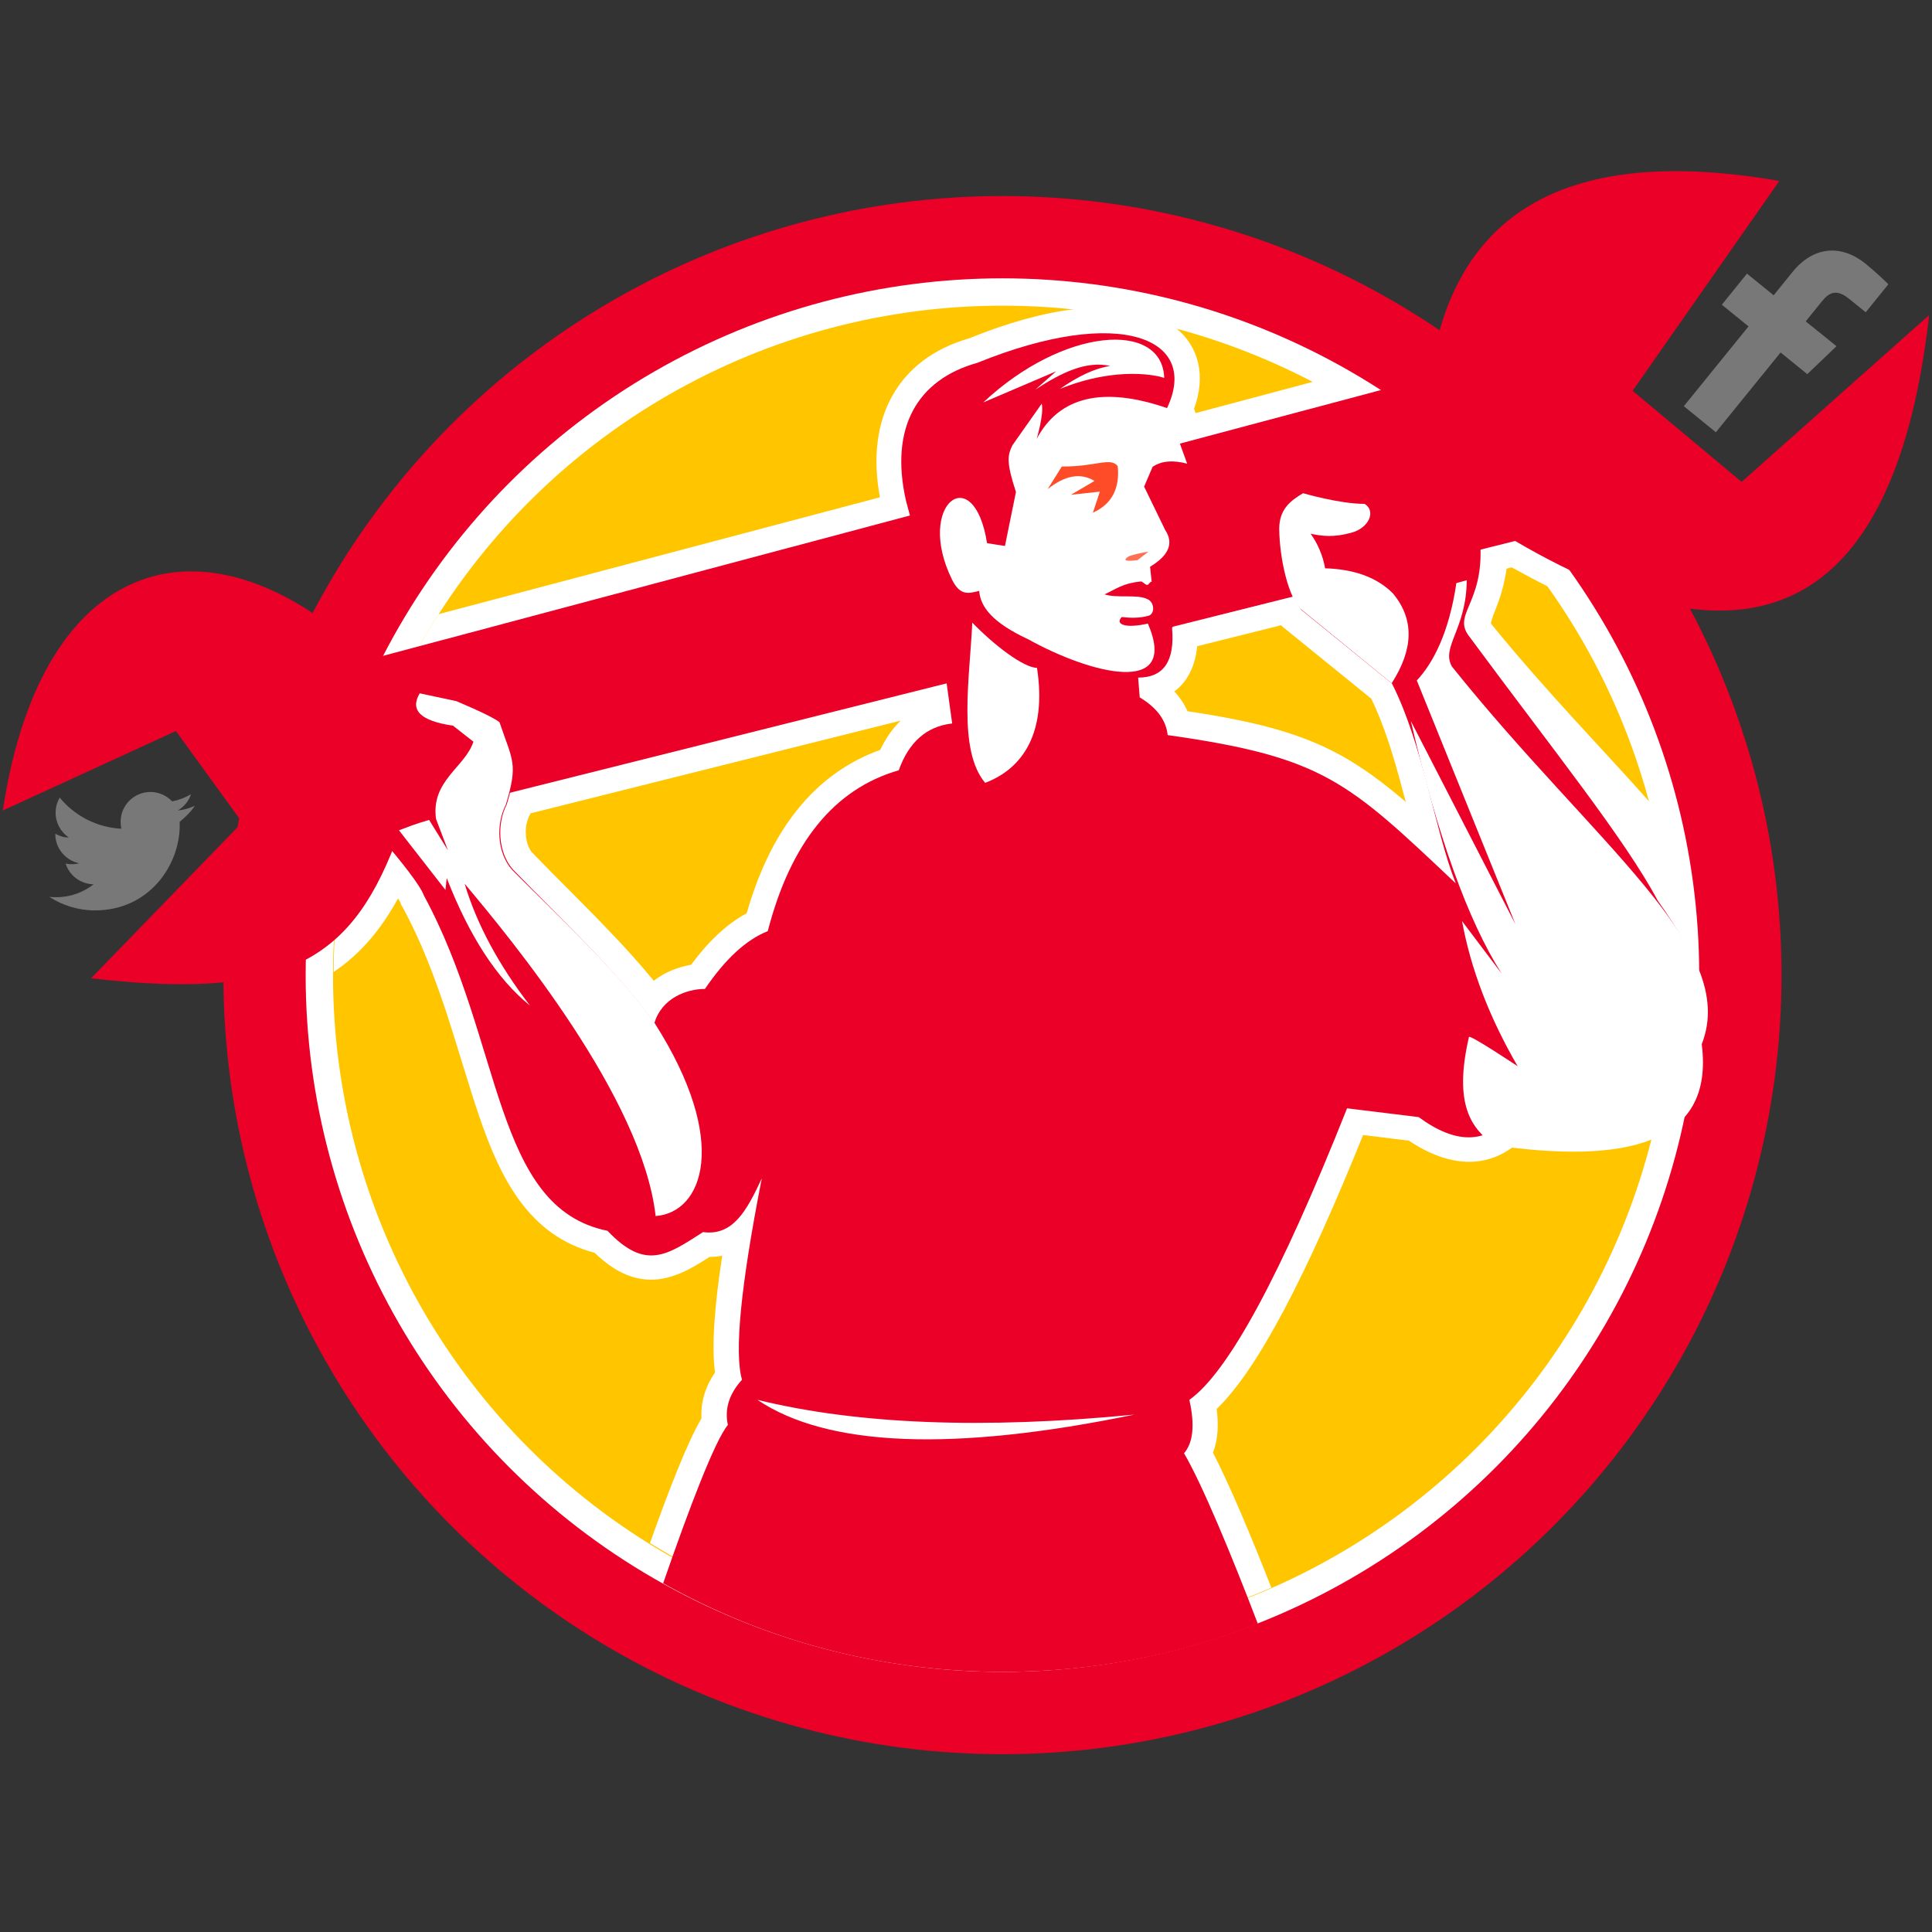 <?xml version="1.0" encoding="utf-8"?>
<!-- Generator: Adobe Illustrator 21.1.0, SVG Export Plug-In . SVG Version: 6.00 Build 0)  -->
<svg version="1.1" id="Layer_1" xmlns="http://www.w3.org/2000/svg" xmlns:xlink="http://www.w3.org/1999/xlink" x="0px" y="0px"
	 viewBox="0 0 615 615" style="enable-background:new 0 0 615 615;" xml:space="preserve">
<rect x="0" y="0" width="615" height="615" fill="#333333" stroke="none"/>
<style type="text/css">
	.st0{fill:#EB0028;}
	.st1{fill:#FFFFFF;}
	.st2{fill:#FFC600;}
	.st3{fill:#FF4C28;}
	.st4{fill:#FF7053;}
	.st5{fill:#787878;}
</style>
<g id="BG">
	<circle class="st0" cx="319.1" cy="310.4" r="248"/>
	<circle class="st1" cx="319.1" cy="310.4" r="221.8"/>
	<g>
		<circle class="st2" cx="319.1" cy="310.4" r="213.1"/>
	</g>
	<path class="st1" d="M407.9,199l-26.8,6.7c-0.6,6-2.9,11.2-7.3,14.4c1.8,1.9,3.2,4,4.2,6.3c22,3.3,36.3,7.1,49.1,14.2
		c6.8,3.8,13,8.4,19.6,14l0.8,0.7l-0.9-3.3c-2.8-10.7-5.9-21-10.1-29.6l-28.6-23.2V199z M286.7,229.4l-117.8,29.5l-0.4,0.8
		c-1.8,3.5-1.4,8.9,0.8,11.6c8.3,8.6,16.7,16.7,24.3,24.7c5.1,5.3,10,10.7,14.5,16.2c3.7-2.9,8-4.4,11.9-5.1
		c5.3-7.2,11.2-12.9,17.7-16.4c7.5-26.3,21.4-44.4,42.5-52C281.9,235.1,284.1,231.9,286.7,229.4z M280.1,158.3
		c-4.7-25.3,5.8-44.1,28.4-50.6c12.3-5,23.6-8.1,33.6-9.3c11,1.2,21.7,3.2,32.2,6c7.4,5.9,9.6,15.4,5.8,25.7l0.5,1.4l37.5-10
		c29.8,15.6,55.4,38.1,74.8,65.3c-3.8-1.9-7.7-4-11.7-6.2l-1.6,0.4c-0.3,2-0.7,3.9-1.1,5.6c-0.8,3.2-1.8,5.8-2.7,8.1
		c-0.4,0.9-0.7,1.7-0.9,2.5c-0.1,0.5-0.3,0.9-0.3,1.3c17.7,21.8,36.1,40.5,50.7,57c4.6,17.4,7.1,35.8,7.1,54.7
		c0,18.1-2.2,35.6-6.5,52.3c-11.9,2.7-26.5,2.3-41.7,0.4c-10.3,9.8-23.2,8.6-35.7,0.2l-14.6-1.8c-17.9,44.4-33.4,74.5-46.6,87.2
		c0.6,4.8,0.5,9.7-1.2,13.9c5.2,10,12.1,26.4,18.6,43c-26.1,11.4-55,17.8-85.4,17.8c-41.2,0-79.7-11.7-112.4-32
		c5.9-16.6,11.9-32.1,16.4-39.7c-0.3-5.3,1.3-10.2,4.3-14.6c-1.1-8.2-0.2-20.9,2.3-37.2c-1.3,0.3-2.6,0.4-4,0.4
		c-2.2,1.4-4.3,2.7-6.2,3.7c-2.8,1.5-6.2,2.9-9.9,3.4c-7.6,0.9-14.2-2.3-20.5-8.4c-21.1-5.5-30.1-24-36.7-43.3
		c-3.4-10-6.6-21.2-10.4-32.9c-3.8-11.4-8.1-23-14.2-34.1l-0.3-0.5l-0.2-0.6c0-0.1-0.2-0.5-0.8-1.4c-5.5,10-12,17.7-20.5,23.4
		c0.1-41.9,12.4-81,33.4-113.9L280.1,158.3z"/>
</g>
<g id="MECHANIC">
	<g>
		<path class="st0" d="M455.2,120l-337.5,89.9C67.3,161.4,13.4,174.9,0.9,258L56,232.7l21.1,29.1L29,311.4
			c67.4,7.9,85.3-8.8,99.6-50.6l353.7-88.6c77.2,45.2,121.2,21.3,131.8-71.9l-59.7,53.1l-34.7-29l46.7-66.8
			C499.6,46,462.6,66.8,455.2,120z"/>
		<path class="st0" d="M372.7,162.6L448,143c10.4-1.6,11.7,12.3,4,14.6l-70.4,17L372.7,162.6z"/>
		<polygon class="st0" points="490.1,131 533.6,160.4 528.7,167.2 484.3,136.7 		"/>
	</g>
	<path class="st0" d="M407.3,168.2c1.8-7.2,4.3-9.6,9.9-12.5c4.5,0.9,12.5,3,24.1,5.7c1.2,9-10.8,9.6-16.8,12.5
		c1.3,0.3,10,2.6,13.8,5.1c12.2-1.7,23.5-8.6,32.5-10.1c3,22.5-8.6,26-3.4,33.3c26.5,35.9,49.9,64.9,60.3,84.5
		c6,8.4,10.4,16,13.4,22.8v0.8c0,10.7-0.8,21.2-2.2,31.5c-9.1,8.8-28.1,13-57.7,12.8c-7.7,9.6-17.5,9.9-29.6,1l-22.8-2.8
		c-21.1,53.1-37.8,84-50.2,92.8c1.8,8,1.2,13.7-1.7,17c5.7,9.7,15.1,32.3,23.5,54.3c-25.1,9.9-52.5,15.3-81.1,15.3
		c-39.3,0-76.2-10.2-108.2-28.2c8.3-24,16.5-45.5,20.6-50.4c-1.1-5.1,0.4-9.9,4.5-14.4c-2.5-8.6-0.4-30,6.3-64.1
		c-4.8,10.3-9.2,18.4-18.7,17.1c-11.4,7.3-18.3,12.4-30.4-0.4c-36.5-7.4-33.1-60-58.5-106.8c-2.3-6.5-24.7-30.8-24.7-30.8
		c-5.6-8.6-3.4-13.5,6.6-14.8c-3.2-5.5-1.4-8.7,5.5-9.7c0.7-7.5,3.8-10.6,9.3-9.1c2.7-7.8,8.4-8.2,17.2-1.4c5.5,5.1,9,8.7,10.5,10.6
		c4.2,12.4,6,13.1,2,26.3c-3.1,6-2.9,15.1,2,20.7c16.8,17.3,33.5,32.7,45,48.9c2.3-7.9,10.2-10.9,16.1-10.9c6.4-9.4,13-15.6,20-18.4
		c7.3-28.2,21.2-45.3,41.7-51.2c3.2-9,8.9-14,17-14.9l-5.4-39.2c-3.1-9.2-6.2-19.8-9.3-31.7c-5.3-23.4,3.7-38.6,22.7-43.9
		c45.6-18.5,71.1-7.7,60.3,14.6l6.5,17.8l-3.6,9.7c4.7,6.2,5.1,15.2,1,27c0.1,5.5-0.6,10.6-2.2,15.4c0.9,10.5-2.7,15.7-10.8,15.7
		l0.5,6.3c5.5,3.3,8.4,7.3,8.9,12c49.6,7,57.3,14.7,91.7,47.2c-6.7-17-10.4-44.1-20.3-63.6l-28.9-23.5
		C409.6,186.7,407.3,178.1,407.3,168.2z"/>
	<path class="st1" d="M377.9,147.6c-4.5-1.2-8.2-0.9-11,1l-2.7,6.3l6.7,13.8c2.8,4.2,1.2,8.1-4.8,11.7l0.5,4.8c-0.7,0-0.8,0.9-1.4,1
		c-0.7,0-1.5-1.2-2.1-1.1c-5.8,0.6-7.8,2.4-11.5,4.1c3.9,1.3,10.5-0.1,13.6,1.5c2.4,0.9,2.6,5.1,0,5.4c-2.3,0.6-5,0.7-8.1,0.3
		c-2.2,2.2,0.8,3.8,8.3,2.1c10.1,23.4-18.3,16-38.1,5c-11.4-5.3-15.2-10.3-15.6-15.4c-3.1,0.7-6,1.9-8.7-3.7
		c-11.7-23.9,7-38.2,11.2-11.5l5.7,0.9l3.5-17.2c-3.1-9.4-2.7-11.7-1.1-14.9l9.3-13.2c0.8,3.2-1.6,11.2-1.6,11.2
		c7.2-13.5,21.1-16.8,41.5-9.8L377.9,147.6z"/>
	<path class="st3" d="M333.5,155.7l4.5-7.2c10.8,0.1,15.5-3.1,17.8-0.1c0.7,7.1-1.9,12.1-7.9,14.8l2.2-6.7l-9.2,1l7.5-4.4
		C344,150.4,339,151.3,333.5,155.7z"/>
	<path class="st4" d="M365.6,175.6c-3.2,0.5-5.3,1.1-6.3,1.5c-2,1.3-1.1,1.7,2.8,1.2L365.6,175.6z"/>
	<path class="st1" d="M309.5,198.2c6.9,7.1,16.2,14.3,20.6,14.4c3.2,20.8-4.6,32.1-16.5,36.6C304.8,238.8,308.7,215.6,309.5,198.2z"
		/>
	<path class="st1" d="M414.8,157c0,0,11.6,3.4,19.6,3.4c3.7,2.3,1.4,7.7-4.3,9.2c-5.6,1.5-9,1.1-12.9,0.3c2.2,3,4,7.2,4.6,11
		c9.5,0.3,16.7,3,21.7,8.1c6.7,8.2,6.5,17.6-0.5,28.5l-28.9-23.6c-3.9-3.7-6.8-15.8-6.9-25.7C407.3,162,410.8,159.4,414.8,157z"/>
	<path class="st1" d="M208.4,325.7c24.1,37.8,15.3,60.3,0.3,61.4c-4.2-37.7-46.2-88.4-60.8-105.8c3.9,13,10.9,25.9,20.8,38.8
		c-10.5-8.5-19.3-22.1-26.5-40.6l-0.4,3.8l-14.8-19c2.7-1,4.8-1.9,9.6-3.3l6,9.7l-3.8-10c-1.7-12.2,9.2-16.4,11.9-24.6l-6.5-5.1
		c-10.3-1.5-13.8-4.9-10.6-10.3l11.7,2.5c7.8,3.3,12.4,5.6,13.7,6.7c4.2,12.4,6,13.1,2,26.3c-3.1,6-2.9,15.1,2,20.7
		C180.1,294.1,196.9,309.4,208.4,325.7z"/>
	<path class="st1" d="M451,216.6c5.2-5.5,10.3-15.3,12.6-31l3.3-0.9c-0.1,15.6-8.3,21.3-4.7,27.5c45.5,56.8,91.6,89.4,79.5,120.2
		c4.2,32.7-25.9,37.9-65.8,32.2c-7.5-5.2-13.3-12.9-8.3-34.5c0.2-0.9,15.5,9.3,15.5,9.3c-9-15.5-14.9-30.9-17.7-46.2l12.6,16.7
		c-10.8-17-20.4-43.8-28.9-80.4l33.3,64.7L451,216.6z"/>
	<path class="st1" d="M361.1,450.3c-57.7,11.9-97.7,10.3-120-4.7C272.9,453.4,312.9,455,361.1,450.3z"/>
	<path class="st1" d="M370.6,120.3c-1.6-0.6-14.6-4-33.2,3.5c5.9-4.1,11.2-6.6,16-7.3c-7.5-1.7-15.2,1.9-23.8,7.5l6.6-5.8l-23.2,9.9
		C338.6,104.1,370,102,370.6,120.3z"/>
</g>
<path class="st5" d="M575.3,119.1l9.3-8.9l-9.8-7.9l5.1-6.3c2.3-2.9,4.7-4.2,8.8-0.8l5.2,4.2l7.2-8.9c-0.8-0.9-3.7-3.6-7.3-6.6
	c-7.6-6.1-16.5-5.7-23.3,2.8l-5.9,7.3l-8.5-6.9l-8,9.9l8.5,6.9L536,129.3l10.2,8.3l20.6-25.4L575.3,119.1z"/>
<path class="st5" d="M62,256.5c-1.7,0.8-3.5,1.3-5.4,1.5c2-1.2,3.5-3,4.2-5.2c-1.8,1.1-3.9,1.9-6,2.3c-1.7-1.8-4.2-3-6.9-3
	c-5.2,0-9.5,4.2-9.5,9.5c0,0.7,0.1,1.5,0.2,2.2c-7.9-0.4-14.9-4.2-19.6-9.9c-0.8,1.4-1.3,3-1.3,4.8c0,3.3,1.7,6.2,4.2,7.9
	c-1.6,0-3-0.5-4.3-1.2v0.1c0,4.6,3.3,8.4,7.6,9.3c-0.8,0.2-1.6,0.3-2.5,0.3c-0.6,0-1.2-0.1-1.8-0.2c1.2,3.8,4.7,6.5,8.9,6.6
	c-3.2,2.5-7.3,4.1-11.8,4.1c-0.8,0-1.5,0-2.3-0.1c4.2,2.7,9.2,4.3,14.5,4.3c17.4,0,27-14.5,27-27c0-0.4,0-0.8,0-1.2
	C59.1,260,60.8,258.4,62,256.5z"/>
</svg>
